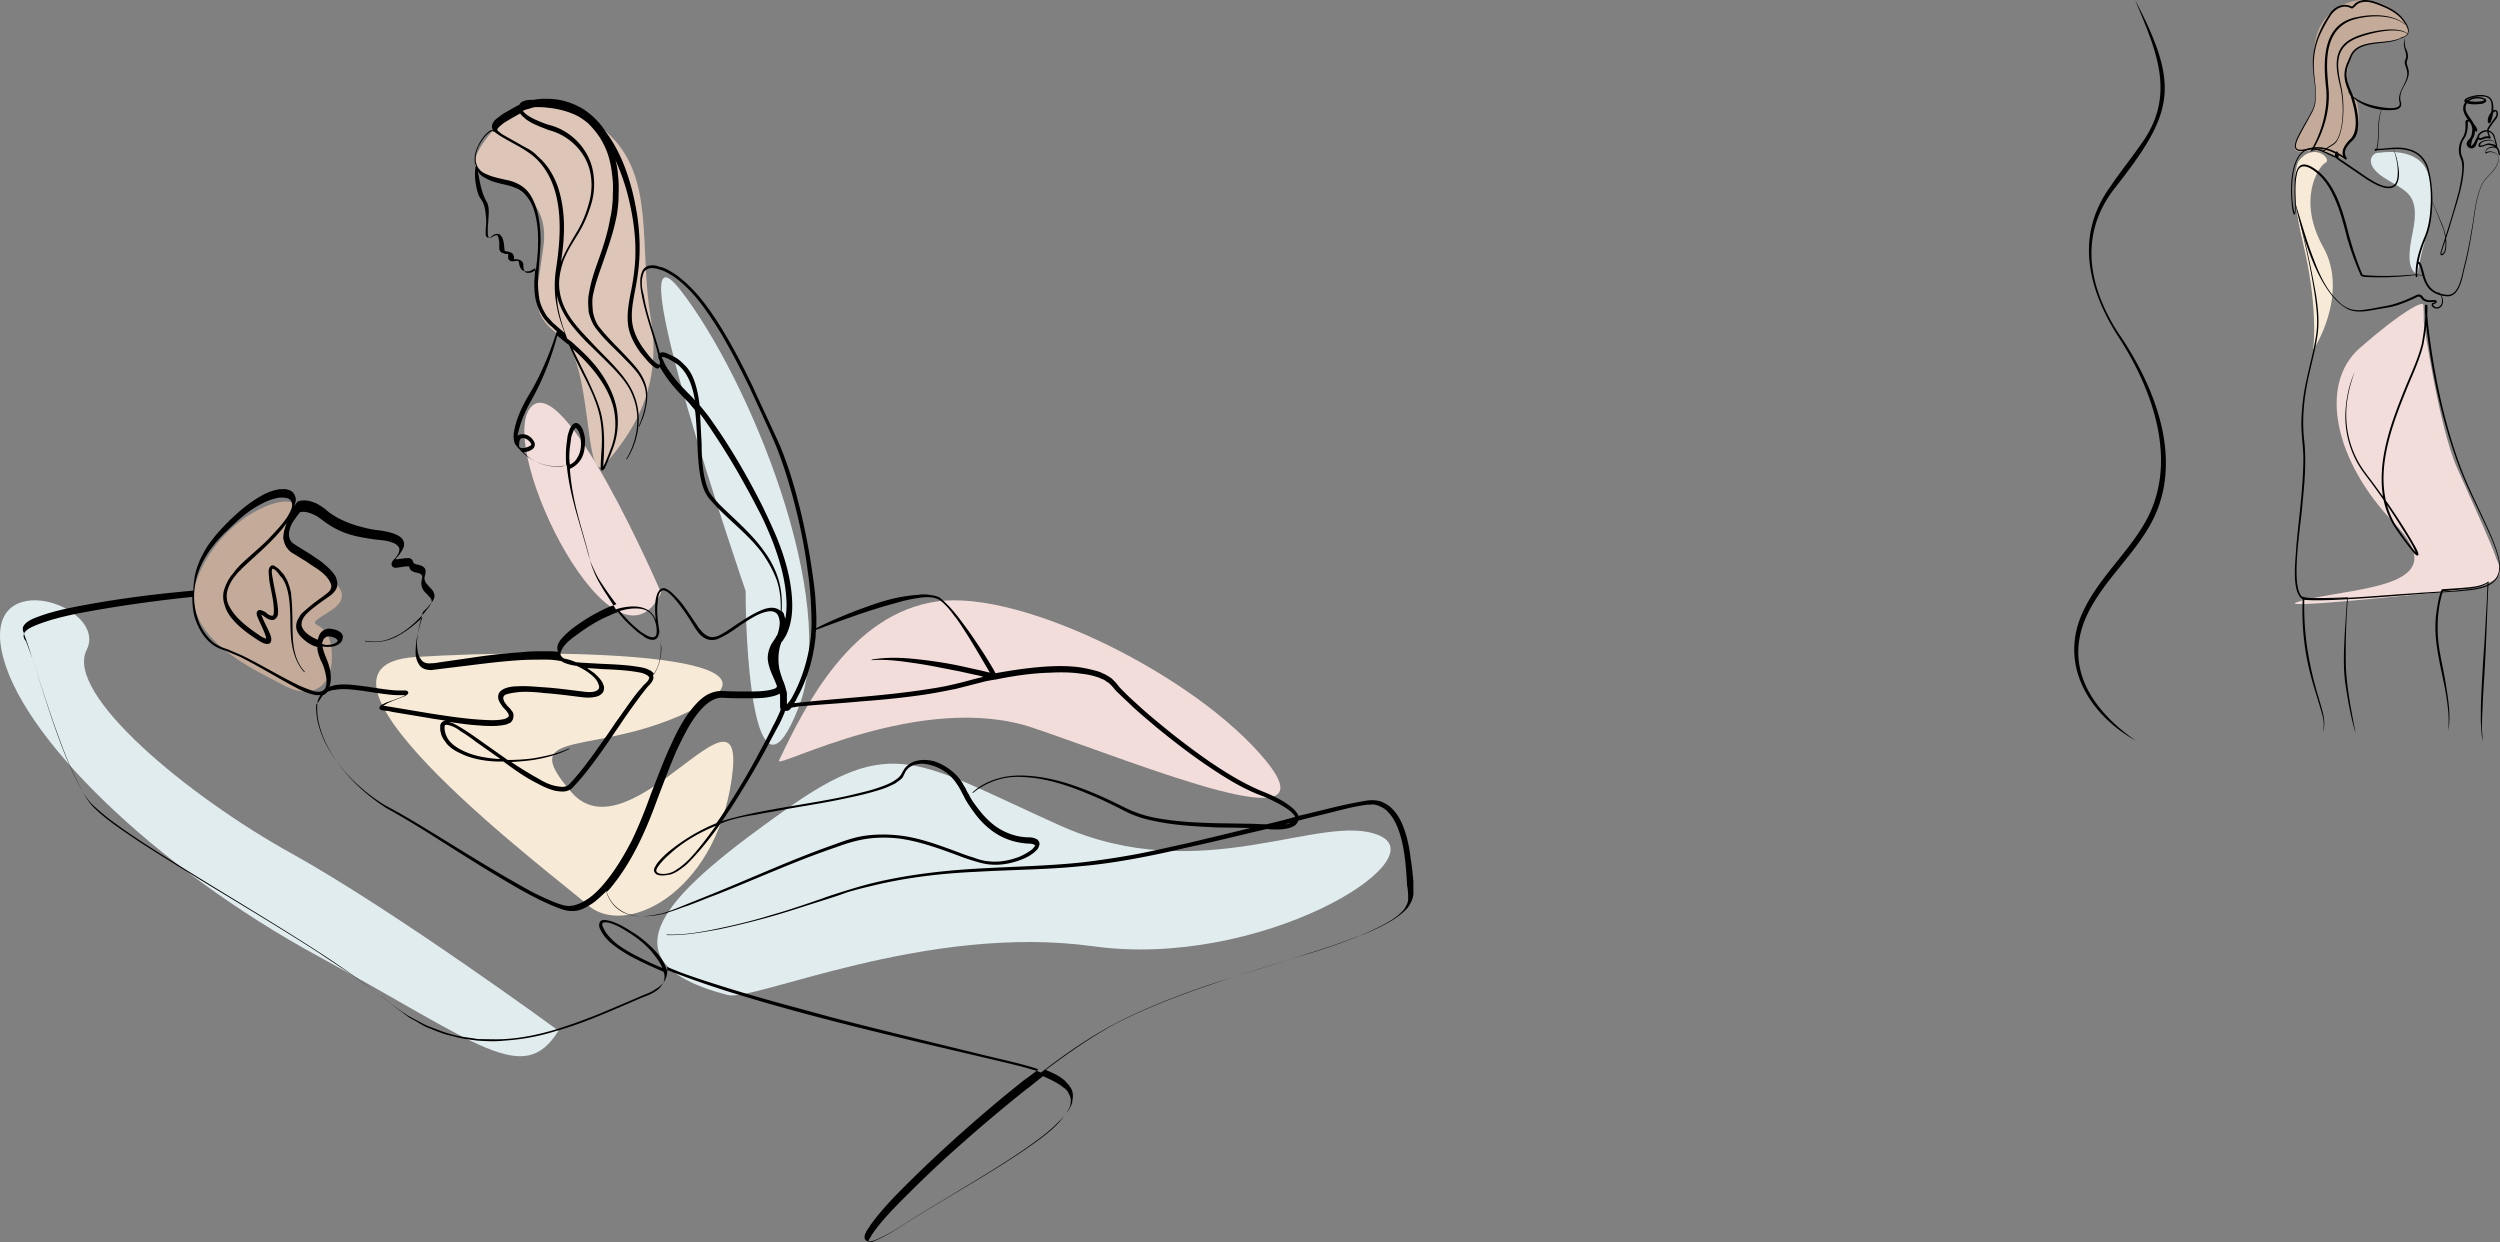 <svg width="658" height="327" xmlns="http://www.w3.org/2000/svg"><rect width="100%" height="100%" fill="#808080" stroke="none"/><g fill="none" fill-rule="nonzero"><path d="M134.615 29.75c-2.208 1.377-14.35 13.215-7.589 15.83 6.761 2.616 17.8 6.057 16.006 19.272-1.656 13.215-4.277 17.344 4.553 23.676 8.693 6.47 5.934 40.333 11.729 33.588 5.795-6.745 15.316-18.859 12.004-38.13-3.311-19.272 1.38-37.58-11.59-49.143-12.97-11.425-25.113-5.093-25.113-5.093z" fill="#DDC6B8"/><path d="M77.536 132.62s-5.516 6.651.552 12.47c6.068 5.82 17.514 10.391 8.688 15.795-8.826 5.542 0 .554.552 10.806.551 10.253-6.344 12.193-12.55 8.729-6.205-3.464-28.822-12.746-22.754-28.402 6.068-15.656 22.203-22.168 25.512-19.397z" fill="#C4AB99"/><path d="M196.254 155.557s-35.101-102.235-17.136-79.168c17.965 23.068 42.149 81.761 31.093 109.743-10.917 28.118-13.957-10.783-13.957-30.575z" fill="#E1ECEF"/><path d="M154.516 238.045c-6.458-5.908-82.858-62.792-45.07-65.128 37.787-2.335 100.858-.961 74.475 13.053-26.382 14.015-49.055 4.672-33.528 22.534 15.528 17.862 46.582-33.938 42.185-3.435-4.397 30.503-28.444 41.907-38.062 32.976z" fill="#F7EAD7"/><path d="M205.023 200.198c-1.102 2.498 37.615-18.591 66.963-8.602 29.348 9.99 79.226 30.663 61.177 8.602-18.05-22.06-64.07-45.091-86.53-41.9-22.458 3.19-34.583 27.055-41.61 41.9z" fill="#F2DDDA"/><path d="M191.536 261.89c6.88 1.793 52.429-18.904 96.188-12.833 43.76 6.071 90.41-22.49 75.41-29.113-15-6.623-46.787 14.212-84.354-2.76-37.43-16.833-43.76-24.146-72.107-4-28.347 20.144-51.19 39.323-15.137 48.705z" fill="#E1ECEF"/><path d="M174 156.018s-25.799-59.945-34.489-48.586c-8.69 11.36 22.404 73.906 34.489 48.586z" fill="#F2DDDA"/><path d="M147 271.28s-43.291-31.701-70.4-46.725c-27.109-15.023-59.612-41.9-53.803-53.477 5.81-11.578-26.693-22.466-22.406 0 4.288 22.466 40.802 57.474 83.401 80.63 42.6 23.155 53.941 34.457 63.208 19.571z" fill="#E1ECEF"/><path d="M371.312 226.162c-.275-2.338-.688-4.677-1.377-6.878-.688-2.201-1.651-4.54-3.44-6.328-.826-.963-1.927-1.514-3.166-2.064-.688-.137-1.239-.275-1.927-.275-.55 0-1.239 0-1.927.138-2.34.412-4.542.825-6.882 1.375-3.578.826-7.157 1.789-10.873 2.614v-.138c-.413-.825-.964-1.375-1.377-1.788-2.202-1.926-4.817-3.164-7.432-4.265-5.23-2.063-9.91-4.952-14.59-8.116-4.542-3.164-9.084-6.603-13.35-10.18a120.864 120.864 0 0 1-6.332-5.503c-1.101-.963-2.064-1.926-3.028-2.889-.55-.55-.963-.963-1.376-1.513l-.688-.825-.826-.826c-.276-.275-.55-.413-.964-.688-.275-.137-.688-.412-.963-.55-.688-.275-1.377-.688-2.065-.825-1.376-.413-2.753-.688-4.267-.963-2.89-.413-5.643-.413-8.533-.276-4.68.276-9.36.963-13.901 1.789l-.689-1.238c-1.927-3.302-4.129-6.604-6.331-9.768-2.34-3.164-4.542-6.328-7.57-8.804-.826-.55-1.927-.688-2.89-.825a10.173 10.173 0 0 0-2.89 0 41.78 41.78 0 0 0-5.782.825c-3.853.825-7.432 2.201-11.148 3.577-3.441 1.375-6.745 2.751-9.91 4.402.137-2.201 0-4.54-.138-6.74-.137-2.89-.55-5.641-.963-8.53a172.193 172.193 0 0 0-3.304-16.784c-1.376-5.502-3.028-11.005-5.23-16.233-2.34-5.227-4.817-10.317-7.157-15.545-2.477-5.09-5.093-10.18-8.12-15.132-3.029-4.815-6.332-9.63-10.874-13.207-1.101-.963-2.34-1.65-3.579-2.339l-.963-.412-1.101-.275c-.688-.276-1.376-.413-2.202-.276-.826 0-1.514.55-1.927 1.1-.413.689-.55 1.377-.688 2.064-.138 1.514 0 2.89.275 4.265.963 5.503 3.028 10.73 4.404 16.096v.137c0 .55.138.826.276 1.238 0 0 0 .138.137.138v.825c0 .55-.688 0-1.239-.412-1.1-.963-1.926-2.064-2.752-3.165-1.652-2.2-3.028-4.814-3.304-7.566-.275-2.751.276-5.503.826-8.391.55-2.752.964-5.64 1.101-8.53.276-5.778-.413-11.418-1.789-17.058-1.376-5.503-3.44-11.006-6.882-15.683-.137-.138-.275-.275-.275-.413-1.377-2.063-3.166-3.99-5.368-5.502-2.89-1.926-6.469-3.027-9.91-3.027h-1.376l-1.377.138c-.275 0-.688.137-.963.137-.688 0-1.514 0-2.34.275-.413.138-.826.275-1.239.826 0 .137-.137.137-.137.275-.138 0-.276.137-.413.137l-2.202 1.239c-.689.412-1.514.825-2.203 1.375-.688.55-1.514.963-2.064 1.926-.138.275-.275.55-.275.963 0 .413.137.688.275.963.275.413.688.688 1.1.963.69.55 1.515.963 2.203 1.376 2.89 1.65 6.056 3.164 8.258 5.365 2.34 2.339 3.854 5.228 4.818 8.53 1.789 6.465 1.238 13.343.275 19.947-.55 3.301-.55 6.878.138 10.18.412 2.476 1.238 4.815 2.064 7.016-.275-.275-.688-.55-.963-.826-.689-.55-1.24-1.1-1.927-1.65-.55-.55-1.101-1.239-1.652-1.789-.963-1.376-1.652-2.751-2.064-4.402a28.855 28.855 0 0 1-.413-4.953c.137-3.301.55-6.74.688-10.18 0-3.439-.275-6.878-1.514-10.18-.688-1.65-1.514-3.164-2.89-4.264-1.377-1.1-3.166-1.789-4.818-2.064-1.652-.413-3.303-.688-4.817-1.376-.688-.275-1.514-.687-2.065-1.375-.55-.55-.826-1.376-.963-2.201-.138-1.651.413-3.302 1.238-4.678.413-.688.826-1.375 1.514-2.063.276-.275.551-.55.964-.826.275-.275.826-.412.963-.137h.138v-.138c-.138-.275-.413-.275-.688-.275-.275 0-.413.138-.55.275-.414.275-.689.55-.964.826-.55.55-1.101 1.375-1.514 2.063-.826 1.513-1.514 3.164-1.377 4.953 0 .412.138.825.276 1.238a13.349 13.349 0 0 0 0 4.677c.137.826.275 1.65.55 2.476.138.413.276.826.55 1.238.276.413.551.826.689 1.101.688 1.238.826 3.027.963 4.677 0 .826 0 1.651-.137 2.477v1.238c0 .275 0 .412.137.688.138.275.551.55.964.412.275 0 .55-.137.688-.275l.55-.275c.276-.138.689-.138.689-.138.275.138.413 1.1.55 1.789v1.651c0 .137 0 .275.138.55.138.413.55.688.826.688.55.275.963.275 1.239.275h.137v1.1c0 .276.276.55.55.688.276.138.414.138.551.138.55 0 .964-.138 1.24-.138h.274l.138.138c.138.413.138.825.275 1.238.138.413.413.963.964 1.238.55.275 1.1.138 1.514.138.55-.138 1.1-.55 1.651-.826-.137 1.1-.137 2.201-.275 3.302 0 1.65 0 3.44.413 5.227.413 1.651 1.101 3.302 2.202 4.815.55.688 1.101 1.376 1.79 1.926.55.413.963.963 1.514 1.376-1.927 6.053-4.405 11.968-7.708 17.334-1.652 2.889-3.028 5.915-3.579 9.217-.137.825-.137 1.788.138 2.614 0 .137.138.412.138.412a1.9 1.9 0 0 0 .412.55c.276.413.551.688.826.964.55.687 1.239 1.238 1.927 1.788 2.753 2.063 6.332 3.026 9.772 2.476.276 0 .413-.137.689-.137.413 4.264 1.376 8.391 2.477 12.38l2.753 9.493c.413 1.513.826 3.164 1.514 4.677.688 1.514 1.376 3.027 2.34 4.402a83.005 83.005 0 0 0 3.991 5.64c-.688.276-1.514.551-2.202.826-3.028 1.376-5.918 3.027-8.533 4.953a21.274 21.274 0 0 0-3.717 3.301c-.55.688-1.1 1.514-1.1 2.477 0 .275.137.687.137.963-.964-.138-2.065-.138-3.028-.138-2.34 0-4.542 0-6.744.275-4.542.275-8.947.826-13.489 1.513l-6.744.963c-1.101.138-2.202.413-3.303.413-1.102.138-2.203-.138-2.753-1.1-.688-.826-.826-1.926-.964-3.027-.137-1.1 0-2.201.138-3.302.275-2.063.826-4.127 1.376-6.053l.964-.963c.55-.55.963-1.1 1.514-1.788.275-.413.413-.688.55-1.238.138-.413-.137-.963-.275-1.376-.413-.688-1.101-1.238-1.514-1.788-.55-.55-.826-1.1-.826-1.789 0-.55.55-1.513.138-2.476a2.14 2.14 0 0 0-1.101-.825c-.413-.138-.826-.275-1.101-.275-.413-.138-.689-.276-.826-.413 0-.138 0-.138-.138-.275 0-.275-.275-.688-.55-.826-.55-.275-.964-.137-1.377-.137-.413 0-.826.137-1.238.137-.413 0-.689.138-1.102.138h-.275c.138-.413.826-.963 1.239-1.65.413-.689.963-1.377.963-2.34 0-.963-.688-1.788-1.514-2.2-1.514-.826-3.028-1.101-4.68-1.376a26.291 26.291 0 0 1-4.541-.826c-2.89-.688-5.781-1.788-8.259-3.439-.688-.413-1.1-.825-1.789-1.376-.688-.55-1.376-.963-2.064-1.375-1.514-.688-3.166-1.238-4.955-.688h-.138l-.138.137c-.275.413-.688.826-.963 1.238.137-.137.137-.412.275-.55.275-.688.413-1.513 0-2.338-.275-.826-1.101-1.376-1.79-1.514-.687-.275-1.513-.137-2.201-.137-2.89.412-5.368 1.926-7.708 3.576-2.34 1.651-4.404 3.577-6.331 5.503-.964.963-1.927 2.064-2.89 3.164-.827 1.1-1.79 2.201-2.478 3.44-1.514 2.476-2.615 5.09-3.028 7.84-.138 1.101-.276 2.064-.276 3.165-9.221.825-18.305 1.926-27.39 3.577-4.542.825-9.084 1.65-13.488 3.301-1.101.413-2.202.826-3.166 1.651-.413.413-.963.963-.825 1.789 0 .412.275.687.275.963l.275.825c.826 2.201 1.514 4.402 2.202 6.603 2.89 8.805 5.506 17.747 9.084 26.276.964 2.201 1.927 4.265 3.028 6.328 1.102 2.064 2.34 4.127 4.13 5.64 3.44 3.164 7.294 5.778 11.148 8.392 15.553 10.18 31.657 19.397 47.21 29.44 3.854 2.476 7.708 5.09 11.424 7.841 1.927 1.376 3.716 2.752 5.643 4.127.963.688 1.79 1.376 2.753 2.201l2.89 2.064c.55.275.964.688 1.514.963l1.514.825c1.101.55 2.065 1.1 3.166 1.651 2.202.825 4.404 1.788 6.606 2.339 2.203.688 4.68.825 6.882 1.238 2.34 0 4.68.137 7.02 0 4.68-.275 9.222-1.238 13.764-2.614 4.404-1.376 8.808-3.026 13.075-4.815l6.47-2.751 3.165-1.376c1.1-.413 2.202-.825 3.165-1.513.964-.55 2.065-1.376 2.616-2.476.55-.963.688-2.34.55-3.44.964.413 2.065.826 3.028 1.238 4.405 1.651 8.809 3.027 13.213 4.403 8.81 2.751 17.893 5.09 26.84 7.566 8.946 2.339 18.03 4.54 26.977 6.74l13.488 3.302c4.542 1.101 9.084 2.064 13.489 3.44.275.137.413.137.688.275-1.239.963-2.478 1.926-3.854 2.889-7.295 5.778-14.314 11.83-21.196 18.159a331.882 331.882 0 0 0-10.048 9.63c-3.303 3.301-6.469 6.603-9.221 10.455-.276.55-.689.963-.964 1.513-.138.275-.275.55-.413.963 0 .275-.275.825.275 1.376.138.137.276.137.413.275H229.132c.275 0 .688-.138.964-.275.55-.138 1.1-.413 1.651-.688 2.065-.963 4.13-2.201 6.056-3.44a340.33 340.33 0 0 1 11.837-7.29c7.845-4.815 15.966-9.493 23.399-14.995a42.55 42.55 0 0 0 5.367-4.54c.826-.826 1.652-1.651 2.34-2.614.413-.413.688-.963.964-1.513.275-.55.55-1.1.55-1.789.276-1.238.138-2.613-.688-3.576-.138-.276-.275-.55-.55-.688-.138-.275-.413-.413-.551-.688-.413-.413-.963-.826-1.376-1.1-1.24-.826-2.616-1.376-3.854-1.927 5.643-4.264 11.561-8.391 17.755-11.83 8.12-4.265 16.792-7.567 25.6-10.593 8.81-3.027 17.618-5.64 26.565-8.392 4.404-1.376 8.808-2.889 13.213-4.677 2.202-.826 4.267-1.789 6.331-2.89 2.065-1.1 4.13-2.475 5.781-4.264.688-.963 1.376-2.201 1.514-3.577v-3.576c-.138-.963-.275-3.302-.688-5.64zM139.255 71.81c-.413 0-.688 0-.964-.137-.137-.138-.275-.413-.413-.826-.137-.412-.137-.687-.137-1.238 0-.275-.138-.688-.55-.963-.276-.275-.689-.275-.964-.412h-.964v-.138c.138-.275 0-.825-.275-1.238-.275-.413-.688-.413-.963-.55-.551-.138-.964-.138-1.102-.276h-.137v-.412l-.138-1.238c0-.413-.137-.826-.275-1.376-.138-.413-.413-.963-.964-1.376-1.376-.412-2.064.826-2.615.963h-.137c-.138-.137-.138-.275-.138-.412-.138-.413-.138-.826-.138-1.239 0-.825 0-1.65.138-2.476 0-1.65.413-3.301-.275-5.09-1.514-2.476-1.927-5.365-2.478-8.254.138.138.276.413.413.55.55.688 1.377 1.1 2.202 1.514 1.514.825 3.304 1.1 4.955 1.513 1.652.413 3.166.963 4.405 2.063 1.239 1.1 2.064 2.477 2.615 3.99 1.101 3.164 1.376 6.466 1.239 9.767 0 2.201-.276 4.265-.55 6.466-.69.55-1.24.825-1.79.825zm75.425 95.61c0-.55 0-1.1.138-1.65 7.02-2.614 14.039-5.228 21.334-7.154 1.789-.55 3.716-.963 5.643-1.238 1.79-.275 3.854-.413 5.505.55 1.514 1.1 2.753 2.614 3.854 4.127 1.239 1.514 2.202 3.164 3.303 4.815 2.065 3.302 3.992 6.603 5.919 9.905l.138.275-2.203-.55c-1.927-.413-3.716-.825-5.643-1.238-3.854-.826-7.708-1.376-11.561-1.789-3.854-.412-7.846-.55-11.7.138v.138h.138c3.854-.276 7.708.275 11.424.825 3.854.55 7.57 1.376 11.286 2.064l5.643 1.238.964.275c-2.615.55-5.093 1.376-7.708 1.926-2.753.688-5.505 1.1-8.258 1.513-11.011 1.65-22.297 2.201-33.446 3.44h-.413c.275-.413.55-.826.688-1.239 2.753-4.952 4.405-10.593 4.955-16.37zm-38.951 56.954c-1.101.963-2.065 1.926-2.89 3.026-.138.276-.414.688-.551.963-.138.413-.275.826 0 1.238.275.413.688.688.963.688.413.138.688.138 1.101.138.689 0 1.377-.138 2.203-.275.688-.275 1.376-.55 1.927-.963 1.238-.826 2.34-1.651 3.303-2.752 2.89-3.026 5.505-6.328 7.845-9.63.275-.137.688-.275.964-.412 2.615-.963 5.367-1.513 8.12-1.926 2.753-.55 5.506-.963 8.258-1.513 5.506-.963 11.011-1.789 16.517-3.027a77.911 77.911 0 0 0 8.12-2.063c1.377-.413 2.616-.963 3.992-1.651.55-.413 1.239-.826 1.79-1.376.275-.275.412-.688.55-.963l.413-.825c.688-1.1 1.927-1.789 3.166-1.926 1.238-.275 2.615 0 3.991.412a11.622 11.622 0 0 1 6.331 4.815c.413.55.689 1.1 1.101 1.789.276.688.689 1.238.964 1.926a32 32 0 0 0 2.34 3.577c1.651 2.338 3.716 4.402 6.193 5.915 2.478 1.513 5.368 2.339 8.259 2.476.688 0 1.376.138 1.651.413.138.137.138.137 0 .275-.137.138-.275.413-.55.688-.964.825-2.202 1.513-3.441 2.063-2.478.963-5.23 1.514-7.983 1.239a14.079 14.079 0 0 1-3.992-.963 45.704 45.704 0 0 1-3.991-1.376c-5.23-1.926-10.598-3.99-16.241-4.54-2.89-.275-5.643-.275-8.534.138-2.89.412-5.505 1.375-8.12 2.338-10.599 3.715-20.784 8.392-31.244 12.657l-7.846 3.164c-1.376.55-2.615 1.1-3.853 1.513l-1.927.688-2.065.413c-2.753.55-5.643.687-8.12-.413-2.34-.963-4.13-3.164-4.818-5.503l.826-.825c5.918-7.016 9.635-15.546 12.663-23.937 1.651-4.265 3.165-8.392 4.955-12.519 1.927-3.99 3.853-8.117 6.881-11.28 1.514-1.514 3.304-2.752 5.368-2.614 2.203.137 4.542.137 6.745.137 2.34 0 4.542 0 6.881-.688.413-.137.826-.275 1.24-.55.137.275.137.688.137.963v2.063c0 .413 0 .688.137 1.101v.138c0 .137-.137.275-.137.412-.55 1.238-1.101 2.477-1.79 3.715-1.238 2.476-2.477 4.952-3.853 7.428-2.615 4.953-5.506 9.768-8.534 14.445-.826 1.238-1.651 2.614-2.615 3.852-4.404 1.788-8.809 4.402-12.8 7.704zm12.662-7.016c-2.202 3.026-4.404 6.053-7.02 8.804-.963.963-2.064 1.926-3.165 2.614a6.041 6.041 0 0 1-3.716 1.238c-.688 0-1.376-.137-1.652-.55-.275-.413.138-1.1.55-1.65.827-1.101 1.79-2.064 2.891-3.027 3.441-3.165 7.708-5.64 12.112-7.43zM85.026 182.966a2.14 2.14 0 0 0 1.1-.826c.551-.275 1.24-.55 1.928-.55 2.202-.413 4.404-.138 6.606.138 2.202.275 4.405.687 6.744.963 1.102.137 2.203.275 3.441.275h1.79s-.138 0-.138.137c-.963.413-2.065.826-3.166 1.238-.55.138-1.1.413-1.651.55l-.826.413c-.275.138-.55.276-.826.55 0 .138-.138.138-.138.276v.413c0 .137.138.137.138.137s.138 0 .138.138c.275.137.275.137.55.137l.826.138c.55 0 1.101.137 1.652.275l3.303.55 6.607 1.1c1.376.276 2.89.413 4.266.689-.275 0-.413 0-.688.137-.275.138-.55.413-.688.688-.138.275-.138.55-.138.825 0 .55 0 .963.138 1.376.138.826.55 1.65 1.101 2.339.964 1.513 2.478 2.476 3.992 3.164 3.028 1.513 6.33 2.063 9.634 2.2h1.79l.55.414c2.615 1.926 5.368 3.852 8.396 5.365 1.514.825 3.028 1.513 4.68 1.926.825.137 1.789.275 2.752.137.413-.137.964-.275 1.377-.55.413-.275.688-.688.963-.963 2.34-2.476 4.267-5.09 6.194-7.704 1.927-2.614 3.716-5.365 5.643-8.116 1.79-2.752 3.716-5.365 5.643-7.98.55-.687.964-1.237 1.514-1.925.413-.55 1.239-1.1 1.652-2.201.138-.275.138-.688 0-1.1.688-1.101 1.376-2.34 1.652-3.715.275-1.1.412-2.201.412-3.44 0-1.1-.137-2.2-.275-3.439-.275-2.2-.688-4.402-.688-6.603 0-1.1.138-2.201.275-3.302.138-.963.688-2.2 1.652-1.788.963.275 1.79 1.238 2.477 1.926.689.825 1.377 1.65 2.065 2.614 1.376 1.788 2.477 3.714 3.716 5.64.688.963 1.377 1.926 2.615 2.476 1.101.55 2.615.413 3.579-.137 2.202-.963 3.991-2.339 5.78-3.577 1.928-1.238 3.717-2.476 5.781-3.164.964-.275 2.065-.55 2.89-.138.827.275 1.24 1.238 1.377 2.339.138.963-.137 2.064-.413 3.164-.137.275-.137.413-.275.688-.138.137-.275.275-.275.413-.413.687-.826 1.238-1.239 1.926-.688 1.375-1.101 3.026-.826 4.54.413 2.476 1.652 4.402 2.34 6.465 0 .138 0 .138-.138.275-.137.275-.55.413-1.1.55-1.928.55-4.267.55-6.47.55-2.202 0-4.542 0-6.744-.137a8.034 8.034 0 0 0-3.579.826c-1.1.55-2.064 1.375-2.89 2.2-3.303 3.44-5.368 7.567-7.157 11.556-1.927 4.127-3.441 8.392-5.093 12.52-1.514 4.264-3.165 8.39-5.092 12.38-2.065 3.99-4.405 7.842-7.157 11.143-1.377 1.651-3.028 3.302-4.818 4.403-1.789 1.1-3.854 1.926-5.918 1.375-2.065-.55-4.13-1.513-6.194-2.476-2.064-.963-3.991-2.063-5.918-3.164-7.846-4.402-15.416-9.217-23.123-13.894-3.854-2.34-7.708-4.678-11.7-6.741-3.853-2.339-7.294-5.228-10.322-8.53-2.89-3.301-5.506-7.153-6.882-11.418-.688-2.063-1.101-4.402-.964-6.603.688-.688 1.101-1.65 1.79-2.476zm49.55 3.99c-.139-.276-.414-.551-.551-.689l-.551-.55c-.275-.413-.688-.825-.826-1.238-.413-.963-.137-1.513.826-1.788.963-.276 2.065-.413 3.166-.55 2.202-.138 4.404 0 6.606.274 2.202.138 4.405.413 6.745.688l3.303.413c1.1.138 2.34.138 3.578-.138.55-.137 1.24-.412 1.79-1.1.413-.688.413-1.513.137-2.064-.413-1.238-1.376-2.063-2.202-2.889-.688-.55-1.376-.963-2.064-1.513 1.238.138 2.34.138 3.578.275 3.303.138 6.607.275 9.772.826.826.137 1.514.275 2.203.688.275.137.55.275.688.55.137.137.137.275 0 .55-.138.55-.826 1.1-1.377 1.65-.55.689-1.1 1.239-1.651 1.927-2.065 2.614-3.854 5.365-5.781 7.979-1.79 2.751-3.716 5.365-5.643 8.116-1.927 2.614-3.854 5.228-6.056 7.567-.55.688-.964.963-1.652 1.1-.688.138-1.376 0-2.202-.137-1.514-.275-3.028-.963-4.404-1.789a107.708 107.708 0 0 1-7.433-4.54c1.927-.137 3.854-.275 5.78-.55 3.304-.55 6.47-1.375 9.498-2.889v-.137h-.138c-3.028 1.375-6.193 2.063-9.497 2.614a53.24 53.24 0 0 1-6.606.412l-7.983-5.64c-1.377-.963-2.753-1.926-4.13-2.751-.688-.413-1.376-.826-2.202-1.239l-1.238-.412c2.752.412 5.505.825 8.258.963 1.1.137 2.34.137 3.44.137 1.102 0 2.34-.137 3.58-.412.275-.138.55-.276.963-.413.275-.275.55-.55.688-.963.413-1.238 0-1.926-.413-2.339zm-2.891 12.793h-.826c-3.166-.275-6.47-.825-9.36-2.339-1.376-.687-2.752-1.65-3.578-2.889-.413-.687-.688-1.375-.826-2.063-.138-.688-.138-1.65.138-1.65.413-.138 1.238.137 1.927.412.688.275 1.376.688 2.064 1.238a40.969 40.969 0 0 1 3.992 2.751l6.469 4.54zm75.012-36.868a17.313 17.313 0 0 1-.413-1.376c-.137-.275-.275-.413-.55-.688.137-2.751 0-5.503-.826-8.254-.826-2.751-2.202-5.365-3.854-7.566-3.303-4.678-7.845-8.392-11.837-12.381-.963-1.1-1.927-2.064-2.615-3.302-.55-1.238-.963-2.614-1.239-3.99-.55-2.75-.688-5.64-.688-8.391-.137-2.614-.275-5.228-.413-7.98.826.964 1.514 2.064 2.202 3.027 3.166 4.678 6.194 9.493 8.947 14.445 1.376 2.476 2.753 4.953 3.991 7.429 1.377 2.476 2.478 5.09 3.579 7.704 2.065 5.227 3.716 10.73 3.991 16.233.138 1.788 0 3.439-.275 5.09zm-37.712-89.42c.137-.688.275-1.376.55-1.926.413-.55.964-.825 1.652-.963.688 0 1.376 0 2.064.275l.964.275.963.413c1.239.688 2.478 1.376 3.579 2.339 4.404 3.577 7.57 8.392 10.598 13.206 2.89 4.815 5.505 9.905 7.983 14.995 2.34 5.09 4.817 10.318 7.02 15.546 2.064 5.227 3.716 10.73 5.092 16.233 1.376 5.502 2.477 11.143 3.166 16.646.413 2.75.688 5.64.825 8.391.138 2.752.276 5.64 0 8.392-.55 5.503-2.202 11.143-4.817 15.958-.275.55-.688 1.238-1.101 1.65-.138.138-.275.413-.413.551v-2.476c0-.413 0-.826-.138-1.1-.275-1.101-.55-2.064-.963-2.89-.275-.825-.55-1.65-.826-2.614-.413-2.063-.413-4.264.138-6.328.137-.412.275-.825.413-1.1l.275-.275c.413-.688.826-1.239 1.101-1.926 1.239-2.752 1.514-5.778 1.377-8.667-.276-5.778-1.927-11.418-4.13-16.784-1.1-2.613-2.34-5.227-3.578-7.841a200.396 200.396 0 0 0-3.992-7.566c-2.752-4.953-5.78-9.905-9.084-14.582-1.1-1.651-2.34-3.165-3.578-4.678-.276-2.338-.689-4.54-1.514-6.74-.55-1.376-1.24-2.614-2.34-3.715-.55-.55-1.101-1.1-1.652-1.513a8.777 8.777 0 0 0-1.927-1.1c-.688-.276-1.239-.689-2.202-.826-.275 0-.55 0-.826.275-1.376-5.228-3.44-10.18-4.267-15.545-.412-1.238-.55-2.614-.412-3.99zm5.23 20.498c.137-.138.137-.138 0 0 .55 0 1.238.275 1.789.55 1.239.688 2.478 1.376 3.303 2.339.964.963 1.652 2.2 2.203 3.439.688 1.65 1.1 3.302 1.376 5.09-.275-.275-.413-.55-.688-.825-2.065-2.064-3.992-3.99-5.643-6.329-.826-1.1-1.652-2.338-2.065-3.576a1.05 1.05 0 0 1-.275-.688zm-26.84-42.922c-.825-3.301-2.477-6.603-4.955-9.079-.688-.55-1.238-1.238-1.926-1.788-.689-.55-1.377-.963-2.203-1.376-1.514-.826-2.89-1.65-4.404-2.476-.688-.413-1.514-.826-2.065-1.238-.275-.276-.55-.413-.825-.688-.138-.275-.138-.275 0-.55.275-.413.963-.964 1.651-1.514l2.065-1.238 2.202-1.238c.413.688 1.101 1.1 1.652 1.65.688.413 1.238.826 1.927 1.101 1.376.688 2.615 1.1 3.991 1.651 5.368 1.376 9.772 5.778 10.873 11.143.55 2.752.413 5.503-.413 8.254a28.943 28.943 0 0 1-3.303 7.704c-1.376 2.339-2.89 4.815-3.991 7.566.963-6.053 1.238-12.106-.276-17.884zm-10.598 66.721c0-.137-.137-.137-.137-.275V117.07c0-.687.137-1.513.55-1.65.413-.276 1.239 0 1.79.412.55.413.963 1.1.825 1.238 0 .138-.137.138-.275.276l-.55.275c-.413.137-.689.275-1.102.275-.55.137-.825 0-1.1-.138zm21.61 36.731c-.826-1.376-1.652-2.889-2.203-4.402-.688-1.513-.963-3.027-1.376-4.677-.826-3.165-1.79-6.329-2.615-9.493-1.101-4.127-1.927-8.391-2.202-12.518 1.238-.55 2.202-1.376 2.89-2.477.963-1.513 1.101-3.439 1.101-5.09 0-.825-.275-1.788-.55-2.614-.138-.412-.413-.825-.689-1.238-.137-.137-.413-.412-.688-.55-.275-.137-.826-.137-1.101.138-.55.412-.688.825-.963 1.238l-.413 1.238c-.276.825-.276 1.65-.413 2.476-.276 1.926-.276 3.99-.138 5.916-.275.137-.55.137-.826.275-3.028.412-6.331-.413-8.809-2.201-.55-.413-1.1-.963-1.651-1.514h.137c.413 0 .964-.137 1.377-.275l.55-.275c.276-.137.413-.275.689-.55.137-.275.275-.55.275-.963 0-.275-.138-.55-.275-.826-.276-.412-.551-.825-.964-1.1-.688-.55-1.652-.963-2.89-.55-.138 0-.276.137-.413.275.55-3.027 1.789-6.053 3.303-8.805 3.166-5.502 5.506-11.418 7.157-17.608l.275.275c.964.688 1.79 1.513 2.753 2.2 0 .138 0 .138.138.276 1.376 3.164 2.89 6.053 4.404 9.08 1.514 3.026 2.89 6.19 3.579 9.354.688 3.302.688 6.741.413 10.043l-.138 2.476v1.376c0 .137 0 .137.138.275 0 .137.275.137.413.137.137 0 .137-.137.137-.137.138-.138.138-.275.276-.275.137-.138.275-.413.275-.55a67.049 67.049 0 0 0 1.927-4.678 19.663 19.663 0 0 0 1.1-10.18c-.55-3.44-2.064-6.603-3.99-9.492-1.928-2.89-4.405-5.366-6.882-7.567a13.896 13.896 0 0 0-2.203-1.788c-.963-2.476-1.789-5.09-2.34-7.841-.275-1.239-.275-2.477-.412-3.715.55 2.752 1.926 5.365 3.578 7.566 1.79 2.34 3.716 4.403 5.78 6.329 2.065 2.063 4.13 3.99 6.057 6.053 1.927 2.063 3.716 4.264 4.68 7.016 2.064 5.227 1.1 11.418-1.79 16.233v.137h.138c3.028-4.815 4.13-11.005 2.065-16.508-.964-2.751-2.753-5.09-4.68-7.291-1.927-2.201-3.992-4.127-5.919-6.19-1.926-2.064-3.991-4.128-5.643-6.329-1.651-2.2-3.028-4.815-3.44-7.566-.551-2.751 0-5.503.825-8.117.964-2.613 2.478-4.952 3.992-7.428 1.514-2.477 2.615-5.09 3.44-7.842.826-2.751.964-5.778.414-8.667-1.102-5.915-5.919-10.73-11.562-12.106-1.376-.412-2.615-.963-3.854-1.513-1.1-.55-2.34-1.238-3.028-2.2.413-.138.688-.276 1.101-.414.826-.137 1.514-.55 2.34-.55.964 0 2.065 0 3.028.138 2.753.275 5.506.963 7.983 2.2.964.551 1.927 1.239 2.753 1.927 1.651 1.65 3.165 3.577 4.129 5.64 1.514 2.889 2.065 6.19 2.34 9.492.137 1.651 0 3.302 0 4.953-.138 1.65-.275 3.301-.688 4.952-.55 3.302-1.514 6.466-2.616 9.63-1.1 3.164-2.34 6.328-2.89 9.767-.413 1.651-.275 3.44-.138 5.228.413 1.65 1.102 3.44 2.203 4.677 2.064 2.752 4.68 4.953 7.02 7.429 1.238 1.238 2.339 2.339 3.44 3.714.964 1.238 1.79 2.752 2.202 4.403.689 3.301-.413 6.603-1.651 9.767v.137h.137l.964-2.338c.275-.826.55-1.651.688-2.476.413-1.651.55-3.44.275-5.09-.275-1.651-1.1-3.302-2.064-4.678-.964-1.375-2.203-2.614-3.304-3.852-2.34-2.476-4.817-4.815-6.882-7.428-1.1-1.239-1.651-2.89-1.926-4.403-.138-1.65-.276-3.301.137-4.814.688-3.302 1.927-6.329 3.028-9.63 1.101-3.164 2.202-6.466 2.89-9.768.414-1.65.551-3.439.689-5.09 0-1.65.137-3.439 0-5.09-.138-1.788-.275-3.714-.826-5.502a58.177 58.177 0 0 1 3.303 9.354c1.377 5.503 2.202 11.143 1.927 16.784-.137 2.75-.55 5.64-1.1 8.391-.551 2.752-1.102 5.64-.827 8.53.276 2.888 1.79 5.64 3.441 7.84.964 1.101 1.79 2.202 2.89 3.165.276.275.551.413.964.688.138.137.413.137.688.137.276-.137.276-.275.413-.412.55.963 1.101 1.788 1.652 2.613 1.651 2.34 3.716 4.54 5.643 6.466.688.688 1.239 1.513 1.927 2.201 0 .275.138.55.138.826.275 2.751.412 5.64.55 8.529.138 2.889.275 5.64.826 8.53.275 1.375.688 2.888 1.376 4.126.688 1.376 1.79 2.339 2.753 3.44 3.992 4.127 8.534 7.566 11.975 12.106 1.651 2.338 3.028 4.814 3.991 7.428.826 2.614 1.101 5.228.963 7.98-.275-.276-.55-.414-.825-.551-1.24-.55-2.615-.275-3.717.137-2.202.826-4.129 2.064-6.056 3.302-1.927 1.238-3.716 2.614-5.643 3.577-.963.413-2.064.55-2.89.137-.964-.412-1.652-1.238-2.34-2.063-1.239-1.788-2.477-3.714-3.854-5.64a20.118 20.118 0 0 0-2.202-2.614c-.826-.826-1.514-1.651-2.753-2.201a1.176 1.176 0 0 0-.963 0 1.41 1.41 0 0 0-.826.688c-.413.55-.55 1.1-.688 1.65-.276 1.101-.276 2.34-.276 3.44 0 .825.138 1.65.138 2.476-.275-.688-.55-1.238-1.101-1.789-.55-.687-1.376-1.1-2.202-1.375-1.652-.55-3.441-.413-5.093-.138-.688.138-1.376.275-2.064.55-1.101-1.925-2.478-3.851-3.717-5.915zm-8.259-37.694c.138-.825.138-1.65.413-2.338.138-.413.275-.688.413-1.101.138-.275.413-.688.55-.688h.138l.275.275c.138.275.413.55.551.963.275.688.413 1.514.413 2.201.138 1.514-.138 3.164-.964 4.403-.412.825-1.1 1.375-1.926 1.788-.276-1.926-.138-3.714.137-5.503zm8.671 6.053v-.55l.138-2.476c.138-3.44.138-6.741-.55-10.18-.689-3.302-2.203-6.466-3.58-9.493-1.376-2.75-2.752-5.64-4.128-8.391l.275.275c2.477 2.201 4.817 4.677 6.744 7.429 1.927 2.751 3.441 5.777 3.992 8.942.55 3.301.275 6.603-.964 9.767a67.048 67.048 0 0 1-1.927 4.677c.138-.137 0-.137 0 0zm14.04 43.197c0 .825-.138 1.65-.826 1.65-.689.138-1.514-.275-2.203-.687-.688-.413-1.376-.826-1.927-1.376-1.238-.963-2.477-2.201-3.578-3.44-.413-.412-.826-.962-1.239-1.375l1.652-.413c1.514-.275 3.165-.412 4.68 0 1.513.413 2.615 1.651 3.027 3.165.276.825.413 1.65.413 2.476zm-25.326 6.053c0-.55.413-1.238.826-1.926.963-1.238 2.202-2.201 3.578-3.164 2.616-1.926 5.368-3.715 8.396-4.953a16.795 16.795 0 0 1 2.34-.963c.413.55.964 1.1 1.377 1.651 1.1 1.238 2.34 2.339 3.578 3.44.688.55 1.377.962 2.065 1.513.688.412 1.514.825 2.477.687.55-.137.964-.55 1.101-.963.138-.412.138-.687.276-1.1 0 .275.137.688.137.963l.413 3.302c0 1.1-.138 2.2-.413 3.301-.275 1.238-.826 2.476-1.514 3.577 0-.138-.137-.275-.275-.413-.413-.412-.826-.688-1.239-.825-.826-.413-1.651-.55-2.477-.688-3.304-.55-6.607-.688-9.91-.825l-4.955-.276c-.55 0-1.101-.137-1.652-.137-.413-.138-.688-.275-1.1-.413-.69-.275-1.377-.413-2.066-.55-.688-.413-.963-.825-.963-1.238zm-68.544-37.281a3.93 3.93 0 0 1 1.79 0c.688.137 1.376.412 1.927.688.688.275 1.238.687 1.789 1.1.55.413 1.239.963 1.927 1.376 2.615 1.788 5.643 2.889 8.809 3.439 1.514.275 3.028.55 4.68.688 1.513.137 3.027.413 4.266 1.1.55.413.964.826.964 1.376 0 .55-.276 1.238-.689 1.788-.137.276-.412.55-.688.826-.275.275-.55.55-.688 1.1 0 .138 0 .413.138.688.137.275.413.275.55.413.276.138.55 0 .688 0 .413 0 .826-.138 1.24-.138.687-.137 1.65-.275 2.064-.137.137 0 0 0 0 0 0 .275.137.55.275.825.413.413.826.55 1.239.688.688.138 1.514.275 1.79.826.274.412-.139 1.1-.139 2.063 0 .963.413 1.788.964 2.339.55.55 1.101 1.1 1.514 1.65.826 1.101-.688 2.34-1.514 3.577-2.065 2.339-4.267 4.403-6.882 5.916-1.376.688-2.753 1.375-4.267 1.65a12.6 12.6 0 0 1-4.542 0h-.137v.138c1.514.275 3.028.275 4.68 0a13.19 13.19 0 0 0 4.404-1.65c2.202-1.239 4.266-2.89 6.056-4.678-.688 1.926-1.101 3.852-1.514 5.778-.138 1.1-.276 2.201-.276 3.44 0 1.1.276 2.338.964 3.3.688 1.101 2.064 1.376 3.166 1.376l3.303-.412 6.744-.826c4.404-.55 8.947-1.1 13.35-1.375 2.203-.138 4.543-.138 6.745-.138 1.377 0 2.753.138 4.13.413.137.137.275.137.412.275 1.239.55 2.478.825 3.579.963 1.514.688 2.89 1.513 3.991 2.476.826.688 1.514 1.513 1.79 2.476.412.963-.138 1.514-1.102 1.789-.963.275-2.064.137-3.165 0l-3.303-.413c-2.203-.275-4.543-.55-6.745-.688-2.202-.137-4.542-.413-6.882-.275-1.1 0-2.34.138-3.44.55-.551.275-1.24.55-1.652 1.376a2.6 2.6 0 0 0 .137 2.064c.276.55.689 1.1.964 1.513.413.413.826.825 1.101 1.238.275.413.55.825.413 1.1 0 .276-.413.413-.826.688-1.927.55-4.267.413-6.469.275-4.404-.275-8.946-.963-13.35-1.65l-6.607-1.1-3.304-.551c-.55-.138-1.1-.138-1.651-.275l-.826-.138c.138 0 .138-.137.275-.137.275-.138.55-.276.688-.413.55-.275.964-.413 1.514-.688 1.101-.413 2.065-.825 3.166-1.238.138 0 .275-.138.413-.275.138 0 .138-.138.275-.138.138-.137.138-.137.275-.413 0-.137 0-.275-.137-.412l-.138-.138c-.137 0-.137 0-.275-.137h-2.065c-1.1 0-2.202-.138-3.303-.276-2.202-.275-4.404-.687-6.744-.963-2.202-.275-4.542-.55-6.744-.137-.413.137-.964.275-1.377.413.55-1.376.413-2.752.275-4.127-.275-1.376-.825-2.89-1.376-4.127-.275-.826-.55-1.514-.688-2.34h.275c.688.138 1.514.138 2.34 0 .826-.137 1.514-.412 2.202-1.1.138-.137.276-.412.413-.688 0-.275.138-.55.138-.825 0-.275-.138-.55-.275-.688a1.074 1.074 0 0 0-.551-.55c-.688-.55-1.514-.688-2.34-.825-.826-.138-1.79.137-2.477.825-.55.55-.826 1.376-.964 2.063a12.587 12.587 0 0 1-1.927-.963c-1.1-.687-2.064-1.65-2.34-2.75-.137-1.101.413-2.202 1.377-3.165.963-.963 2.064-1.788 3.165-2.614 1.102-.825 2.203-1.513 3.441-2.476.55-.55 1.24-1.238 1.377-2.201.137-.963-.138-1.788-.413-2.476-.826-1.376-1.927-2.339-3.028-3.302-1.101-.963-2.34-1.65-3.441-2.476l-3.579-2.201c-.275-.138-.55-.413-.826-.55l-.412-.276-.276-.275c-.413-.413-.55-.963-.688-1.513-.138-1.238.275-2.476.964-3.714.412-.55 1.1-1.651 1.926-2.614zm5.781 34.667c.138-.55.276-1.238.688-1.513.413-.413.826-.55 1.377-.413.55 0 1.239.275 1.651.55l.276.275.137.138v.138c-.137.137-.137.137-.137.275-.276.275-.826.55-1.514.688-.276.137-.55 0-.964.137-.275 0-.688 0-.963-.137-.275 0-.413-.138-.55-.138zm-30.418-23.25c.689-1.237 1.652-2.338 2.478-3.438.963-1.1 1.79-2.064 2.89-3.027 1.927-1.926 3.992-3.852 6.332-5.503 2.34-1.513 4.817-2.888 7.57-3.301.688 0 1.376 0 1.927.137.55.138 1.1.55 1.238 1.1.413 1.101-.275 2.477-.963 3.578-1.514 2.338-3.441 4.264-5.368 6.328-1.927 1.926-4.13 3.714-6.194 5.64-.55.55-1.1.963-1.514 1.513-.55.55-.963 1.101-1.376 1.651-.964 1.1-1.652 2.339-2.202 3.852-.55 1.376-.55 3.027 0 4.54.413 1.513 1.238 2.751 2.202 3.852 1.927 2.2 4.267 3.852 6.606 5.365.689.413 1.24.825 2.203.963.275 0 .688 0 .963-.275.275-.413.275-.688.275-.963 0-.55-.137-.826-.275-1.238-.55-1.376-1.239-2.614-1.79-3.852-.137-.275-.274-.688-.412-.963 0-.138-.138-.275-.138-.413.276.138.55.275.826.55.55.276 1.101.963 2.34.826.55-.138.963-.688 1.101-1.1.138-.413.138-.826.138-1.239-.138-2.889-.964-5.64-1.377-8.391-.137-.688-.275-1.376-.275-2.064 0-.275.138-.688.138-.688-.138 0 .137 0 .413.138.55.275.963.825 1.376 1.375.138.276.413.55.688.826l.55.825c1.24 2.339 1.515 5.228 1.652 7.98.138 2.75 0 5.64.413 8.39.413 2.752 1.377 5.641 3.304 7.705h.137v-.138c-1.927-2.063-2.753-4.815-3.028-7.566-.275-2.752-.137-5.64-.275-8.392 0-1.376-.138-2.889-.275-4.264 0-.688-.276-1.376-.413-2.064-.276-.688-.413-1.376-.826-2.063l-.55-.963c-.138-.276-.414-.55-.689-.826a5.866 5.866 0 0 0-1.651-1.513c-.276-.138-.276-.275-.551-.275-.138-.138-.688 0-.826.275-.413.55-.413.963-.413 1.238 0 .825.138 1.513.138 2.201.413 2.751 1.239 5.503 1.239 8.254 0 .688-.138 1.376-.413 1.238-.138 0-.413 0-.688-.137-.276-.138-.551-.275-.826-.55-.276-.276-.55-.413-.964-.55-.137-.138-.413-.138-.688-.276-.138 0-.413 0-.55.138-.138.137-.276.137-.276.275 0 .137 0 .137-.137.275 0 .688.137.963.275 1.238.137.413.275.688.413.963.55 1.238 1.239 2.614 1.651 3.852.138.275.138.688.138.825-.413-.137-1.101-.412-1.652-.825-2.202-1.513-4.542-3.164-6.33-5.228-.827-.963-1.653-2.2-2.065-3.301a5.724 5.724 0 0 1 0-3.715c.412-1.238 1.1-2.476 1.926-3.439.413-.55.826-1.1 1.377-1.513.413-.55.963-.963 1.514-1.513 2.064-1.926 4.129-3.715 6.194-5.778 1.651-1.651 3.165-3.302 4.542-5.228-.551 1.238-.964 2.614-.964 4.127.138.826.413 1.651.826 2.339a1.9 1.9 0 0 1 .413.55l.413.413c.275.275.688.55.963.688l3.579 2.2c1.1.826 2.34 1.514 3.44 2.34 1.102.825 2.065 1.788 2.616 2.888.688 1.1.413 2.064-.55 2.89-.964.825-2.203 1.65-3.304 2.476-1.101.825-2.202 1.788-3.303 2.75-.276.276-.55.551-.689.826-.137.275-.412.688-.55.963-.413.688-.55 1.651-.413 2.477.413 1.65 1.79 2.75 2.89 3.576.826.55 1.652.963 2.616 1.238 0 1.101.412 2.202.825 3.302.689 1.238 1.101 2.476 1.377 3.852.275 1.238.413 2.751-.138 3.714-.55.963-1.927 1.1-3.166.688a44.644 44.644 0 0 1-3.853-1.513c-5.093-2.476-9.773-5.365-14.865-7.841-1.239-.55-2.615-1.101-3.854-1.651-1.377-.413-2.615-.963-3.716-1.789-2.065-1.788-3.579-4.264-4.267-6.878-1.652-5.365-.55-11.28 2.477-15.958zm224.487 139.22c.55.275.826.688 1.377.963l.55.55c.138.138.413.413.413.688.688.963.826 2.064.55 3.027 0 .55-.412 1.1-.55 1.513-.275.413-.55.963-.963 1.376a20.118 20.118 0 0 1-2.202 2.614c-1.652 1.65-3.441 3.026-5.368 4.402-7.433 5.365-15.553 10.042-23.536 14.857a340.331 340.331 0 0 0-11.837 7.291c-1.927 1.238-3.992 2.477-6.056 3.44-.55.275-1.101.412-1.514.687-.276.138-.55.138-.688.138h-.413v-.275c0-.275.137-.413.275-.688.275-.413.55-.963.826-1.376 2.615-3.714 5.918-7.016 9.221-10.317a331.881 331.881 0 0 1 10.048-9.63c6.882-6.19 13.901-12.244 21.196-18.022 1.514-1.1 2.89-2.338 4.405-3.439 1.514.688 3.028 1.376 4.266 2.201zm91.805-48.837c0 .963-.55 1.926-1.101 2.752-1.377 1.65-3.304 2.889-5.368 3.99a62.477 62.477 0 0 1-6.194 2.888 209.392 209.392 0 0 1-13.076 4.54c-8.808 2.889-17.755 5.503-26.564 8.392-8.808 3.026-17.48 6.328-25.738 10.73-6.607 3.577-12.663 7.841-18.581 12.381-.413-.137-.688-.275-1.101-.412-4.404-1.376-8.947-2.34-13.489-3.44l-13.488-3.164c-18.03-4.264-36.061-8.667-53.816-14.17a250.098 250.098 0 0 1-13.214-4.54c-1.1-.412-2.34-.825-3.44-1.375-.689-2.2-2.065-3.99-3.58-5.503-1.65-1.65-3.44-3.164-5.505-4.402-1.927-1.238-3.991-2.476-6.33-3.026-.276 0-.551-.138-.964-.138-.276 0-.689 0-1.102.413-.275.413-.275.825-.275 1.1 0 .276.138.688.275.963.551 1.101 1.24 2.064 2.065 2.89 1.652 1.65 3.716 2.888 5.78 4.126 2.891 1.514 5.782 2.89 8.81 4.127 0 .138 0 .138.137.276.276 1.1.138 2.2-.413 3.026-.55.963-1.376 1.651-2.34 2.201-.963.55-2.064.963-3.165 1.376l-3.166 1.376-6.469 2.751c-4.267 1.788-8.67 3.44-13.075 4.677a56.822 56.822 0 0 1-13.489 2.477c-2.34.275-4.542.137-6.882 0-2.202-.276-4.542-.55-6.744-1.239-2.202-.412-4.404-1.375-6.469-2.2-1.101-.413-2.064-1.101-3.028-1.651l-1.514-.826c-.55-.275-.963-.688-1.376-.963l-2.753-2.063c-.964-.688-1.79-1.514-2.753-2.202-1.79-1.375-3.716-2.75-5.643-4.127-3.716-2.75-7.708-5.227-11.562-7.841-15.553-10.042-31.794-19.26-47.347-29.302-3.854-2.614-7.708-5.09-11.149-8.254-1.789-1.513-2.89-3.44-3.991-5.503s-2.065-4.127-3.028-6.19c-3.579-8.53-6.331-17.334-9.222-26.139-.688-2.2-1.514-4.402-2.34-6.603-1.927-2.339.964-3.577 3.028-4.402 4.267-1.65 8.81-2.614 13.351-3.44 9.084-1.65 18.168-2.888 27.39-3.851 0 1.788.138 3.439.55 5.09.827 2.751 2.203 5.365 4.405 7.153 1.101.963 2.478 1.514 3.854 1.926 1.239.55 2.615 1.1 3.854 1.651 4.955 2.476 9.772 5.503 14.727 8.117 1.239.688 2.478 1.238 3.992 1.65l1.1.276h1.24c-.551.825-.826 1.65-.826 2.614-.138 2.338.275 4.54.963 6.74 1.376 4.265 3.991 8.254 6.882 11.556 3.028 3.44 6.469 6.328 10.323 8.805 3.991 2.2 7.845 4.54 11.561 6.878 7.57 4.815 15.14 9.63 22.986 14.17 1.927 1.1 3.991 2.2 5.918 3.164 2.065.963 4.13 1.926 6.331 2.613.551.138 1.24.276 1.79.276h.963l.826-.138c1.239-.275 2.202-.825 3.303-1.513 1.652-.963 2.89-2.339 4.267-3.577.688 2.476 2.478 4.54 4.817 5.64 2.616 1.238 5.644 1.1 8.396.688l2.065-.413 2.064-.687c1.377-.413 2.616-.963 3.992-1.376 2.615-.963 5.23-2.064 7.845-3.027 10.46-4.127 20.646-8.804 31.244-12.38 2.615-.964 5.23-1.79 7.983-2.202 2.753-.413 5.506-.413 8.258-.137 5.506.687 10.736 2.613 15.966 4.54 1.377.55 2.615.962 3.992 1.375 1.376.413 2.753.825 4.267.963 2.89.275 5.78-.275 8.533-1.376 1.376-.55 2.615-1.238 3.716-2.338.276-.276.55-.55.688-1.101l.138-.413v-.412c0-.276-.275-.55-.413-.826-.826-.55-1.651-.688-2.34-.688-2.752 0-5.368-.825-7.707-2.2-2.34-1.376-4.267-3.44-5.919-5.641-.826-1.1-1.651-2.201-2.202-3.44-.413-.55-.688-1.237-.963-1.788-.413-.55-.689-1.238-1.102-1.788-1.651-2.339-4.129-4.127-6.881-5.09-1.377-.413-2.89-.55-4.405-.275-1.514.275-2.89 1.1-3.716 2.338-.138.276-.413.688-.55.963-.138.276-.276.55-.551.826-.413.55-.964.825-1.514 1.238-1.101.688-2.478 1.238-3.716 1.65-2.615.964-5.368 1.514-8.121 2.202-5.506 1.238-11.011 2.063-16.517 3.026-5.505.963-11.01 1.926-16.516 3.577-.138 0-.275.138-.413.138.688-.963 1.376-2.064 2.065-3.027a250.614 250.614 0 0 0 8.67-14.444c1.377-2.477 2.616-4.953 3.992-7.43.688-1.237 1.239-2.475 1.79-3.851 0-.138 0-.138.137-.275h.55c.414-.138.551-.275.689-.413l.413-.413c.413-.137.963-.137 1.376-.275 5.506-.55 11.149-.825 16.792-1.375 5.643-.413 11.149-.963 16.792-1.789 2.753-.413 5.505-.963 8.258-1.513 2.753-.688 5.368-1.376 8.12-2.064.827-.137 1.515-.275 2.34-.412 0 0 0 .137.138 0 4.68-.963 9.36-1.651 14.177-1.789 2.753-.137 5.505-.137 8.258.275 1.376.138 2.753.413 3.992.826.688.137 1.238.55 1.789.688.275.137.55.275.826.55.275.138.55.275.826.55l.688.688.688.825c.413.55.963.963 1.514 1.514.963.963 2.064 1.926 3.028 2.889 2.065 1.926 4.267 3.714 6.331 5.502 4.405 3.577 8.81 7.016 13.489 10.18 4.68 3.165 9.497 6.191 14.865 8.117 2.477 1.1 5.092 2.339 7.157 3.99.413.412.963.962 1.1 1.375-.55.138-.963.275-1.513.413-2.065.55-4.13 1.1-6.056 1.513h-.413c-1.376 0-2.753-.137-4.267-.137l-8.396-.138c-5.643-.138-11.148-.413-16.654-1.513-2.753-.55-5.368-1.513-7.845-2.752-2.478-1.238-5.093-2.476-7.708-3.576-5.23-2.201-10.598-3.99-16.241-4.54-2.753-.275-5.643-.275-8.396.413-2.753.687-5.368 1.926-7.433 3.851v.138h.138a18.931 18.931 0 0 1 7.433-3.714c2.752-.688 5.505-.55 8.258-.275 5.505.687 10.873 2.613 15.966 4.814 2.615 1.101 5.092 2.34 7.57 3.577 2.477 1.376 5.23 2.339 7.983 2.89 5.505 1.237 11.148 1.512 16.792 1.788l8.396.137h.688a3176.753 3176.753 0 0 1-17.067 4.127c-4.542.963-9.084 2.064-13.626 2.89a220.787 220.787 0 0 1-13.764 2.063c-9.222.963-18.444 1.1-27.803 1.65-9.222.55-18.581 1.651-27.528 3.852-2.202.55-4.542 1.239-6.744 1.926-2.202.688-4.404 1.376-6.606 2.201-4.405 1.514-8.81 3.027-13.214 4.265-4.404 1.376-8.946 2.476-13.488 3.44-4.542.962-9.084 1.788-13.764 1.65h-.138v.138c4.68.137 9.222-.688 13.764-1.514a214.34 214.34 0 0 0 13.489-3.301c4.404-1.238 8.946-2.752 13.35-4.127 2.203-.688 4.405-1.376 6.607-2.201 2.202-.688 4.405-1.238 6.744-1.789 8.947-2.2 18.169-3.301 27.528-3.714 9.222-.55 18.581-.55 27.803-1.513 4.68-.413 9.221-1.1 13.764-1.926a240.327 240.327 0 0 0 13.626-2.89c7.157-1.513 14.176-3.3 21.333-4.952 1.102.138 2.065.138 3.166.138.688 0 1.514-.138 2.202-.275.689-.138 1.514-.413 2.203-.963.275-.275.55-.688.688-1.1 3.716-.964 7.295-1.79 11.01-2.752 2.203-.55 4.543-1.1 6.745-1.376.55-.137 1.101 0 1.652-.137.55 0 .963.137 1.514.275.963.412 1.927.825 2.615 1.65 1.514 1.514 2.477 3.577 3.165 5.778.689 2.201 1.102 4.403 1.377 6.741.275 2.339.413 4.54.55 6.879.276 1.375.276 2.476.276 3.576zm-196.272 18.16c-2.752-1.101-5.505-2.477-8.12-3.852-1.927-1.101-3.992-2.34-5.506-3.99-.826-.825-1.514-1.788-1.927-2.751-.275-.413-.413-1.1-.137-1.238.137-.276.826-.138 1.376-.138 2.202.55 4.13 1.788 6.056 3.027a26.891 26.891 0 0 1 5.23 4.402c1.101 1.375 2.34 2.889 3.028 4.54zm165.303-38.107c-.413.138-.826.275-1.376.275.413-.137.688-.137 1.1-.275.139.138.276.138.276 0zM561.964 0c12.037 23.017 10.069 29.94-5.508 49.712-9.293 12.112-6.794 25.488.89 37.657 10.087 14.527 18.093 34.77 8.195 51.448-4.618 7.867-11.64 14.017-15.766 22.11-7.286 14.226.814 26.017 12.435 34.073-12.7-7.113-20.687-20.602-13.646-34.676 4.031-8.244 11.09-14.47 15.69-22.262 9.652-16.112 2.271-36.034-7.344-50.429-7.608-12.433-10.56-25.979-1.438-38.562 2.555-3.811 5.432-7.32 7.987-11.037 9.633-13.13 3.88-24.998-1.495-38.034z" fill="#000"/><g><path d="M604.934 42.506s-2.758 5.046 1.206 21.404c3.965 16.357 2.873 27.226 2.644 28.057-.173.832 9.71-14.417 2.7-26.893-6.953-12.476-1.321-21.237.575-22.235 1.896-.998-3.218-5.656-7.125-.333z" fill="#F7EAD7"/><path d="M626.28 40.211s8.114-1.446 11.608 3.226c3.494 4.728 1.972 14.907.282 20.302s-2.029 10.457-1.973 9.01c.057-1.445-3.55-.444-1.24-11.29 2.311-10.846-1.859-11.013-7.55-14.74-5.693-3.727-2.931-6.786-1.128-6.508z" fill="#E1ECEF"/><path d="M637.937 84.772s3.982 27.77 8.86 38.609c4.88 10.84 9.198 20.45 10.095 23.244.897 2.793 5.496 7.375-14.076 9.219-19.572 1.844-49.463 4.973-34.994 1.788 14.412-3.185 38.246-3.464 22.432-19.835-15.815-16.316-20.133-36.598-9.141-46.209 10.992-9.61 16.6-12.516 16.712-11.342.112 1.173.112 4.526.112 4.526z" fill="#F2DDDA"/><path d="M633.226 9.426s-1.504 1.352-7.128 1.746c-5.569.395-6.96 2.648-7.685 4.732-.724 2.085-1.336 6.648.836 8.958 2.171 2.253 2.116 9.97-.502 12.45-2.617 2.478-2.116 4-1.67 4.619.445.62-4.065-3.155-10.47-2.085-6.403 1.014.78-6.647 2.562-11.604 1.782-4.958-4.12-19.436 5.569-25.858 9.69-6.422 17.653 1.972 18.432 3.718.78 1.747.78 1.972.78 1.972s.334.62-.724 1.352z" fill="#C4AB99"/><path d="M632.903 10a6.5 6.5 0 0 0-.17 2.081c.17 1.205.96 2.465.34 3.67-.227.438-.17 1.04 0 1.424.338.986.677 1.972.45 2.957-.45 2.356-2.709 4.382-1.919 6.956.057.329 0 .603-.225.822-.396.438-1.13.493-1.807.548-1.411 0-2.822-.22-4.177-.493-1.355-.274-2.766-.712-4.008-1.315-1.242-.602-2.427-1.479-3.33-2.574l-.057.055c2.37 3.724 8.411 5.422 12.701 4.71 1.186-.329 1.58-1.15 1.13-2.246-.17-.821-.057-1.697.225-2.519.79-1.917 2.427-3.78 1.806-5.97-.169-.712-.508-1.37-.395-1.917.283-.657.395-1.424.226-2.136-.113-.712-.564-1.26-.677-1.972-.113-.657-.113-1.369-.113-2.081.056 0 0 0 0 0z" fill="#000"/><path d="M631.517 10.024c3.78-.556 2.557-3.058.834-5.282-1.557-1.834-3.78-2.946-6.004-3.836-1.112-.445-2.28-.834-3.502-.89-1.223-.11-2.557.334-3.391 1.335-.111.111-.334.39-.445.39-2.112-1.113-4.447-.056-5.726 1.723-2.279 3.335-4.058 7.171-4.447 11.23-.222 2.001-.055 4.058.223 6.06.389 2.946.833 6.115-.779 8.84-.945 1.778-2 3.502-2.946 5.28-.556 1.113-1.278 2.28-1.334 3.615.167 2.223 3.502.89 4.836.722 3.113-.444 5.948 1.112 8.505 2.78.056 0 .167.056.278-.111.056-.111.056-.222.056-.222-.056-.223-.222-.39-.278-.556-.778-1.668.778-3.114 1.89-4.226.778-.778 1.167-1.834 1.279-2.89.389-3.114-.334-6.172-1.334-9.063-1.39-3.057-2.335-5.17-.89-8.506l.556-1.39c1.668-4.392 8.283-3.113 12.007-4.503.945-.333 1.946-.667 2.724-1.334l-.055-.056c-.779.612-1.78.945-2.724 1.223-3.892 1.28-10.507-.11-12.341 4.504l-.612 1.39c-1.556 3.39-.722 5.67.723 8.84 1 3.112 2.502 8.616.167 11.34-1.334 1.28-3.058 3.336-1.78 5.227l.057.11s-.056-.055.055-.166c.111-.167.167-.111.222-.111-2.334-1.668-5.558-3.17-8.616-2.669-1.112.111-4.336 1.446-4.447-.333.056-1.223.723-2.335 1.279-3.447.945-1.78 1.945-3.558 2.89-5.337 1.557-2.725 1.112-5.95.778-8.951-.555-4.003-.222-8.117 1.501-11.786.834-1.835 1.835-3.559 2.947-5.226.667-.834 1.667-1.668 2.723-1.89.834-.223 1.668-.056 2.446.333a.475.475 0 0 0 .39 0c.667-.445 1.111-1.223 1.945-1.446 1.668-.611 3.391 0 5.003.612 2.168.834 4.336 1.89 5.893 3.614.834 1.112 2.724 3.335 1 4.447-.389.278-1 .39-1.556.612 0-.056 0 0 0 0z" fill="#000"/><path d="M634 9.221c-2.208-2.944-11.537-.777-14.463.667-5.906 2.722-4.802 8.167-3.478 13.39.387 1.944.552 3.944.552 6-.055 2.222-.276 4.555-1.104 6.61-.165.39-.441 1-.717 1.279-.718.944-2.043 1.277-2.815 2.166 0 0-.056.056-.056.111 0 .056-.055.056-.055.167l.11-.111c-1.214-.167-2.428-.444-3.588 0l.221.222c2.87-4.722 4.637-10.278 4.306-15.89-.276-3.277-.662-6.555-.22-9.833.662-4.722 2.98-8.055 7.783-9.111 3.809-.889 9.384-1.056 12.53 1.611l.056-.055c-3.202-2.834-8.722-2.778-12.697-1.945-9.384 1.778-8.942 11.834-8.06 19.39.277 5.444-1.324 11-4.029 15.667L608 40c1.16-.778 2.594-.444 3.92-.278l.11-.11c0 .055 0 0 0 0 .773-.945 2.097-1.223 2.87-2.223.276-.334.552-.945.718-1.334.828-2.11 1.104-4.444 1.16-6.722.054-2-.111-4.056-.443-6.056-1.214-5.555-2.263-10.667 3.975-13.222 3.202-1.278 11.15-3.39 13.69-.834zM627.218 28.131c-2.052 3.389-.72 7.737-1.83 11.408 0 .057-.11.17-.055.113.055.057 0-.056-.056-.113 2.274.057 5.824-.734 8.486.057 2.829.621 4.714 2.88 5.269 5.704.665 2.71.832 5.591.72 8.358-.11 2.824-.443 5.648-1.441 8.246-1.442 3.445-2.718 7.116-2.496 10.9-.222-.057.388.339.444.056v-.226c0-1.016-.056-2.372.277-3.219.388.34.5 1.13.666 1.638.332 1.355.665 2.767 1.442 4.01 1.109 1.977 3.383 2.824 5.49 2.937 3.661.056 4.05-6.1 4.881-8.754.666-2.768 1.165-5.535 1.609-8.359.776-4.122.887-8.528 2.717-12.368 1.22-2.428 4.548-4.01 4.27-7.116-.221-1.412-2.495-1.977-3.493-1.186h.055c.056 0 0 .057.056 0 0-1.13 1.33-1.412 2.218-1.355.998 0 1.054 1.186 1.22 1.92v-.057c.333-.113.167.057.222 0-.333-1.355-.776-3.501-2.33-3.897-1.053-.112-2.273.057-3.05.904-.277.395-.277 1.017.333.96.555-.056 1.054-.282 1.553-.452.166-.056.333-.113.444-.113.72.113 1.442.226 2.052.622.055 0 .11 0 .222-.057.055-.056.055-.113.11-.17v-.338c-.11-.678-.388-1.356-.554-2.033-.056-.565-.444-1.073-.887-1.412-.888-.734-2.219-.565-3.05.17-.445.338-.888.96-.556 1.58.222.452.832.396 1.165.227.555-.226 1.276-.452 1.83-.283.056 0 0 0 .056.057 0 .113.444-.17.333-.226-.222-.678-.777-1.525-.5-2.203.555-1.016 1.387-2.033 2.053-2.937.443-.564.554-1.976-.278-2.202-1.22 0-2.44 2.315-1.94 3.388.11.17.332.17.443.057.166-.113.166-.226.222-.283.72-1.637 1.33-5.76-.61-6.664-1.664-.734-3.55-.395-5.214.17-.499.17-1.664.79-.832 1.412 1.165.564 2.44.508 3.716.395.555-.056 1.165-.113 1.609-.565.11-.113.221-.282.11-.508a.576.576 0 0 0-.277-.339c-1.886-.96-4.936-.452-5.657 1.807-.555 2.316 1.608 3.897 2.496 5.76.222.34.388.735.665 1.017 0 0 .111.17.333 0 .222-.338.056-.169.111-.282-.055-.339-.166-.621-.333-.96-.11-.113-.11-.226-.332-.339-.167-.056-.333 0-.389.17-.499 1.186-.055 2.541-1.109 3.501-.222.282-.5.565-.61.96-.166.904.887 1.75 1.72 1.356.942-.452.942-1.582 1.22-2.372 0-.057 0 .225-.389 0-.11-.226-.055-.17-.055-.17-.278.734-.721 1.638-1.387 2.033h.056c-.056-.96.554-2.146.665-3.275.222-1.186 0-2.937-1.164-3.615-.167-.056-.5-.17-.777.057-.277.226-.222.564-.222.734.056 1.13 0 2.428-.499 3.445-.333.621-.776 1.186-.943 1.864-.444 1.355-.388 2.936.277 4.235.222.565.278 1.3.333 1.977 0 2.09-.443 4.123-.832 6.156-1.442 5.535-3.216 11.07-4.936 16.491 0 .226 0 .508.222.621.111.057.277.057.333 0 .887-.508.998-1.807.998-2.71.167-2.88-1.11-5.479-2.218-8.02l-1.664-3.84h-.056c.943 2.258 2.33 5.478 3.162 7.737.443 1.299.61 2.71.554 4.066 0 .847-.11 1.75-.665 2.315-.278.226-.444.17-.388-.226.887-2.823 1.885-5.59 2.662-8.414 1.386-4.632 3.106-9.319 3.272-14.289 0-.734-.055-1.412-.333-2.146-.61-1.186-.61-2.598-.222-3.897.167-.678.61-1.242.943-1.807.333-.678.444-1.412.555-2.09.11-.508 0-1.638.11-1.863.5 0 .777.62.944 1.13.665 1.693-.444 3.331-.555 5.025 0 .226 0 .565.277.735.888.451 1.941-1.751 2.163-2.429v-.056c0-.057.056 0-.055-.226-.444-.226-.444.113-.444.056-.277.509-.222 1.13-.444 1.582-.221.564-.831.903-1.22.508-.222-.17-.388-.452-.277-.621.222-.509.887-1.073 1.11-1.638.387-.79.277-1.75.498-2.598v-.057s0 .057-.055.057c-.056 0-.111.056-.166 0-.056 0-.056-.057-.056 0 .111.226.222.565.333.79.055-.056-.111.114.11-.225.223-.113.278.056.278 0-.555-.791-1.11-1.808-1.664-2.655-.72-1.016-1.72-2.202-1.33-3.558.554-1.92 3.382-2.315 4.88-1.468 0-.057 0-.057 0 0-.333.282-.832.339-1.276.395-1.11.057-2.33.113-3.383-.339l-.055-.056s0 .056 0 0c.998-.734 2.495-.904 3.715-.96.943 0 1.997.113 2.552.96.388.847.388 1.977.277 2.937-.11.847-.222 1.807-.61 2.541h.11c.056 0 .112.057.112.057-.167-.904.444-1.92 1.165-2.429.11-.056.277-.17.332-.113.278.17.222.734.167 1.073-.056.226-.333.509-.5.79-.61.848-1.275 1.695-1.774 2.599-.333.847.166 1.638.443 2.428v.057c-.166-.057.278-.34.278-.226-.61-.339-1.609-.113-2.274.226-.388.226-.777.113-.666-.396 0-.226.278-.508.5-.677 1.053-.904 2.606-.735 3.216.564.222.735.666 1.977.721 2.655l.056-.057c.055-.056.11 0 .11 0-.61-.395-1.386-.508-2.107-.62-.776.112-1.442.677-2.218.564-.056 0-.056-.057-.056-.057.222-1.13 1.997-1.299 2.884-1.242 1.331.282 1.72 2.09 2.052 3.276.056.112.056.338.111.451.056-.056-.11.17.222.057v-.113c-.166-.904-.277-2.09-1.442-2.09-.832 0-1.997.17-2.33 1.073-.055.17-.221.565 0 .734.056.057.111 0 .167 0 .887-.734 2.995-.225 3.161 1.017.167 3.05-2.995 4.575-4.27 7.003-1.886 3.84-1.997 8.246-2.829 12.425a104.57 104.57 0 0 1-1.664 8.302c-.776 2.485-1.275 8.584-4.603 8.471-1.997-.113-4.104-.96-5.103-2.767-1.053-1.638-1.109-3.727-1.94-5.478-.167-.226-.223-.396-.61-.452-.223.056-.334.17-.39.282-.276.622-.276 1.3-.276 1.92-.056.509 0 1.017-.056 1.525 0-.282.666.057.444 0-.056-2.936.665-5.873 1.72-8.64.831-1.92 1.552-4.01 1.83-6.1.61-4.236.554-8.584-.444-12.764-.555-2.936-2.607-5.308-5.547-5.93-1.996-.564-4.215-.338-6.267-.112-.832.112-1.608.056-2.44.112-.056.057-.111.057-.111.17 0 .17.055.17.11.282 0 .057.056.113.223.113.11 0 .166-.113.166-.113.222-.395.222-.79.333-1.186.555-3.332-.222-7.229 1.386-10.335z" fill="#000"/><path d="M629.954 39.13c.787 2.36 1.35 4.948 1.069 7.422-.057.618-.225 1.237-.563 1.743-2.25 2.98-9.06-2.868-11.366-4.274l-3.151-2.136c-.563-.394-1.07-.675-.957-1.181 0-.113.056-.281.113-.394 0 0 .056-.056 0-.056l-.057.056s-.056.056-.112.056c-.113 0-.113-.056-.113-.056.113.225.225.787.169.9-.169 0-.394-.056-.563-.169-2.475-1.125-5.57-3.093-8.215-1.35-3.545 2.812-3.432 10.347-2.982 14.508.112.731.169 1.462.45 2.137.056.056.169.225.281.112.17-.168.17-.393.225-.618.225-3.43-.393-7.03.45-10.403.845-3.205 4.108-.956 5.627.506 1.857 1.687 3.152 3.88 4.164 6.186 1.576 3.43 2.476 7.14 3.433 10.852.9 3.037 1.97 6.073 3.263 8.997.113.225.17.506.45.731.394.169.845.169 1.238.225 3.827.169 7.653.056 11.423-.337 1.238-.225 2.532-.281 3.77.056v-.056c-1.238-.45-2.532-.394-3.77-.225-3.77.28-7.596.393-11.366.112-.394-.056-.732-.056-1.07-.225 0 0 0 .057 0 0l-.056-.112c-1.8-4.217-3.15-8.604-4.22-13.046-1.35-4.892-3.038-10.009-6.808-13.551-8.722-7.367-6.471 5.229-6.696 10.234 0 .168-.057.337-.057.393h.057c0-.056-.113-.168-.113-.225-1.125-3.992-1.35-16.194 4.277-16.644 2.475-.169 4.501 1.574 6.808 2.305.788.057.563-.9.394-1.35-.056-.112-.056-.168-.113-.28 0 0-.112-.113-.225-.113-.112 0-.169.056-.225.113-.619 1.124 0 1.743.957 2.361l3.15 2.137c2.477 1.518 9.398 7.423 11.874 4.049.956-1.743.619-3.824.28-5.68-.224-1.35-.618-2.53-1.124-3.71.056 0 0 0 0 0z" fill="#000"/><path d="M604 53c1.691 8.19 6.088 24.294 13.98 28.39 2.594 1.162 5.525.387 8.175-.056 1.184-.221 2.875-.443 4.059-.775 1.973-.553 3.89-1.383 5.75-2.269.225-.11.507-.276.789-.22.17.054.451.276.62.552.395.61 1.297.886 1.973.886.508.055 1.128-.11 1.579-.055 0-.056 0-.056 0 0-.17.166-.339.221-.62.276-.395.166-.339.72-.113.941.338.443 1.015.664 1.578.498 1.917-.664 1.353-3.43-.056-4.372l-.057.056c.508.387.902.996 1.015 1.66.113.609.113 1.328-.282 1.826-.338.498-1.07.72-1.578.387-.17-.11-.451-.387-.395-.608 0-.056.057-.056.282-.111.282-.11.79-.332.62-.775a.494.494 0 0 0-.338-.221c-.564-.11-1.071.055-1.578 0-.62-.055-1.297-.221-1.579-.72-.564-.774-1.127-1.051-2.086-.498-2.424 1.163-4.96 2.214-7.61 2.712-1.917.332-4.115.83-6.032 1.052-1.353.166-2.706.11-3.946-.388-1.24-.498-2.312-1.383-3.214-2.38-2.818-2.933-4.51-6.696-5.919-10.459C607.044 63.35 605.578 57.981 604 53z" fill="#000"/><path d="M604.737 56c1.78 7.184 3.394 14.368 4.507 21.664.5 3.648.946 7.352.278 11-.556 3.648-1.558 7.184-2.337 10.832a56.211 56.211 0 0 0-1.446 11c-.167 3.704.612 7.352.5 11.056-.11 7.353-1.168 14.705-1.836 22.057-.167 3.536-1.28 11.056 1.113 13.694.723.73 1.78.618 2.726.674 1.837.056 3.673 0 5.509-.056 10.96-.45 21.921-1.572 32.882-2.245 4.006-.393 10.794-.45 11.35-5.725.167-2.806-.946-5.5-1.947-8.082-2.838-6.79-6.454-13.301-8.902-20.26-3.728-10.44-6.065-21.271-7.567-32.215-.334-2.75-.723-5.5-.779-8.25 0-.225 0-.45.056-.674 0-.225.11.337-.445 0v.056c.055.617 0 1.235 0 1.852-.167 2.75-.501 5.5-1.002 8.194-1.113 4.434-3.227 8.587-4.896 12.853-3.394 8.474-6.677 17.678-5.341 26.995.389 2.75 1.39 5.444 2.837 7.857 1.502 2.358 3.171 4.546 4.896 6.735.334.393.668.842 1.169 1.179.055 0 .111.056.278 0 .167-.056.167-.225.222-.28-.278-1.292-1.112-2.358-1.724-3.537a164.584 164.584 0 0 0-9.18-13.806c-1.058-1.515-2.226-2.975-3.283-4.434-3.283-4.434-4.952-9.99-4.84-15.49.055-3.648 1-7.464 2.225-10.776-1.503 3.368-2.282 7.072-2.448 10.776-.223 5.556 1.446 11.169 4.729 15.659 1.113 1.515 2.225 2.918 3.282 4.433 2.17 2.975 4.229 6.062 6.176 9.148 1.558 2.582 3.394 5.164 4.507 7.97 0 0 0-.056.111-.112h.112c-.39-.28-.668-.674-1.002-1.067a81.335 81.335 0 0 1-4.84-6.678c-6.176-10.776-1.725-23.684 2.559-34.348 1.67-4.265 3.783-8.475 4.896-12.965.612-3.367 1.113-6.79 1.057-10.214 0-.056 0-.056-.055-.168-.612-.393-.557.28-.557.056-.111 1.178 0 2.357.112 3.535 1.335 12.853 4.005 25.649 8.4 37.828 2.505 6.96 6.121 13.413 9.014 20.204 2.337 5.725 4.118 11.225-3.727 12.797-3.561.785-12.63 1.066-16.414 1.403-9.124.56-18.25 1.571-27.374 1.403-.835-.112-1.836.056-2.504-.618-3.004-3.086-.055-19.53.223-24.413.556-5.5 1.057-11.113.445-16.613-.612-5.5-.056-11.056 1.113-16.444.779-3.592 1.78-7.184 2.337-10.832.612-3.704.222-7.408-.334-11.057-1.28-7.183-2.893-14.592-4.84-21.551z" fill="#000"/><path d="M653.54 195c-.54-3.444-.161-6.944-.053-10.444.162-3.5.432-6.943.594-10.443.379-6.718.54-14.17.919-20.887V153c-.865.621-1.891 1.016-2.918 1.242-2.054.452-6.972.677-9.187.847-.109 0-.27.056-.325.226-.702 1.862-1.027 3.838-1.297 5.814-1.243 8.524 2.108 16.597 2.973 24.952.27 2.032.27 4.29.162 6.266.702-4.178-.054-8.412-.703-12.532-.648-4.121-1.783-8.186-2.053-12.363-.217-4.008.108-8.073 1.35-11.912 0 .057-.161.057-.161.057h.27l5.998-.565c2-.226 4.108-.508 5.783-1.693l-.162-.113-.216 5.25c-.163 2.597-.433 7.847-.595 10.443a509.004 509.004 0 0 0-.919 15.694c-.054 1.75-.054 3.5-.054 5.25.163 1.637.054 3.613.595 5.137zM620 193c-1.092-5.83-2.348-11.717-2.566-17.717-.11-6 .055-12.057.546-18.057l-5.897.17c-1.856 0-3.821.17-5.678-.226l-.327-.17v.34c-.273 6 .163 12 1.474 17.83.928 4.358 2.457 8.604 3.658 12.905.382 1.416.546 2.944.218 4.359h.055c.819-2.943-.437-5.943-1.201-8.774-2.621-8.49-4.095-17.377-3.768-26.32l-.327.17c.983.34 1.965.226 3.003.282 2.893-.056 5.787-.283 8.68-.34l-.109-.112c-.163 2.264-.436 6.735-.6 8.943-.218 4.472-.491 9 .11 13.472.654 4.471 1.473 9.113 2.729 13.245z" fill="#000"/></g></g></svg>
